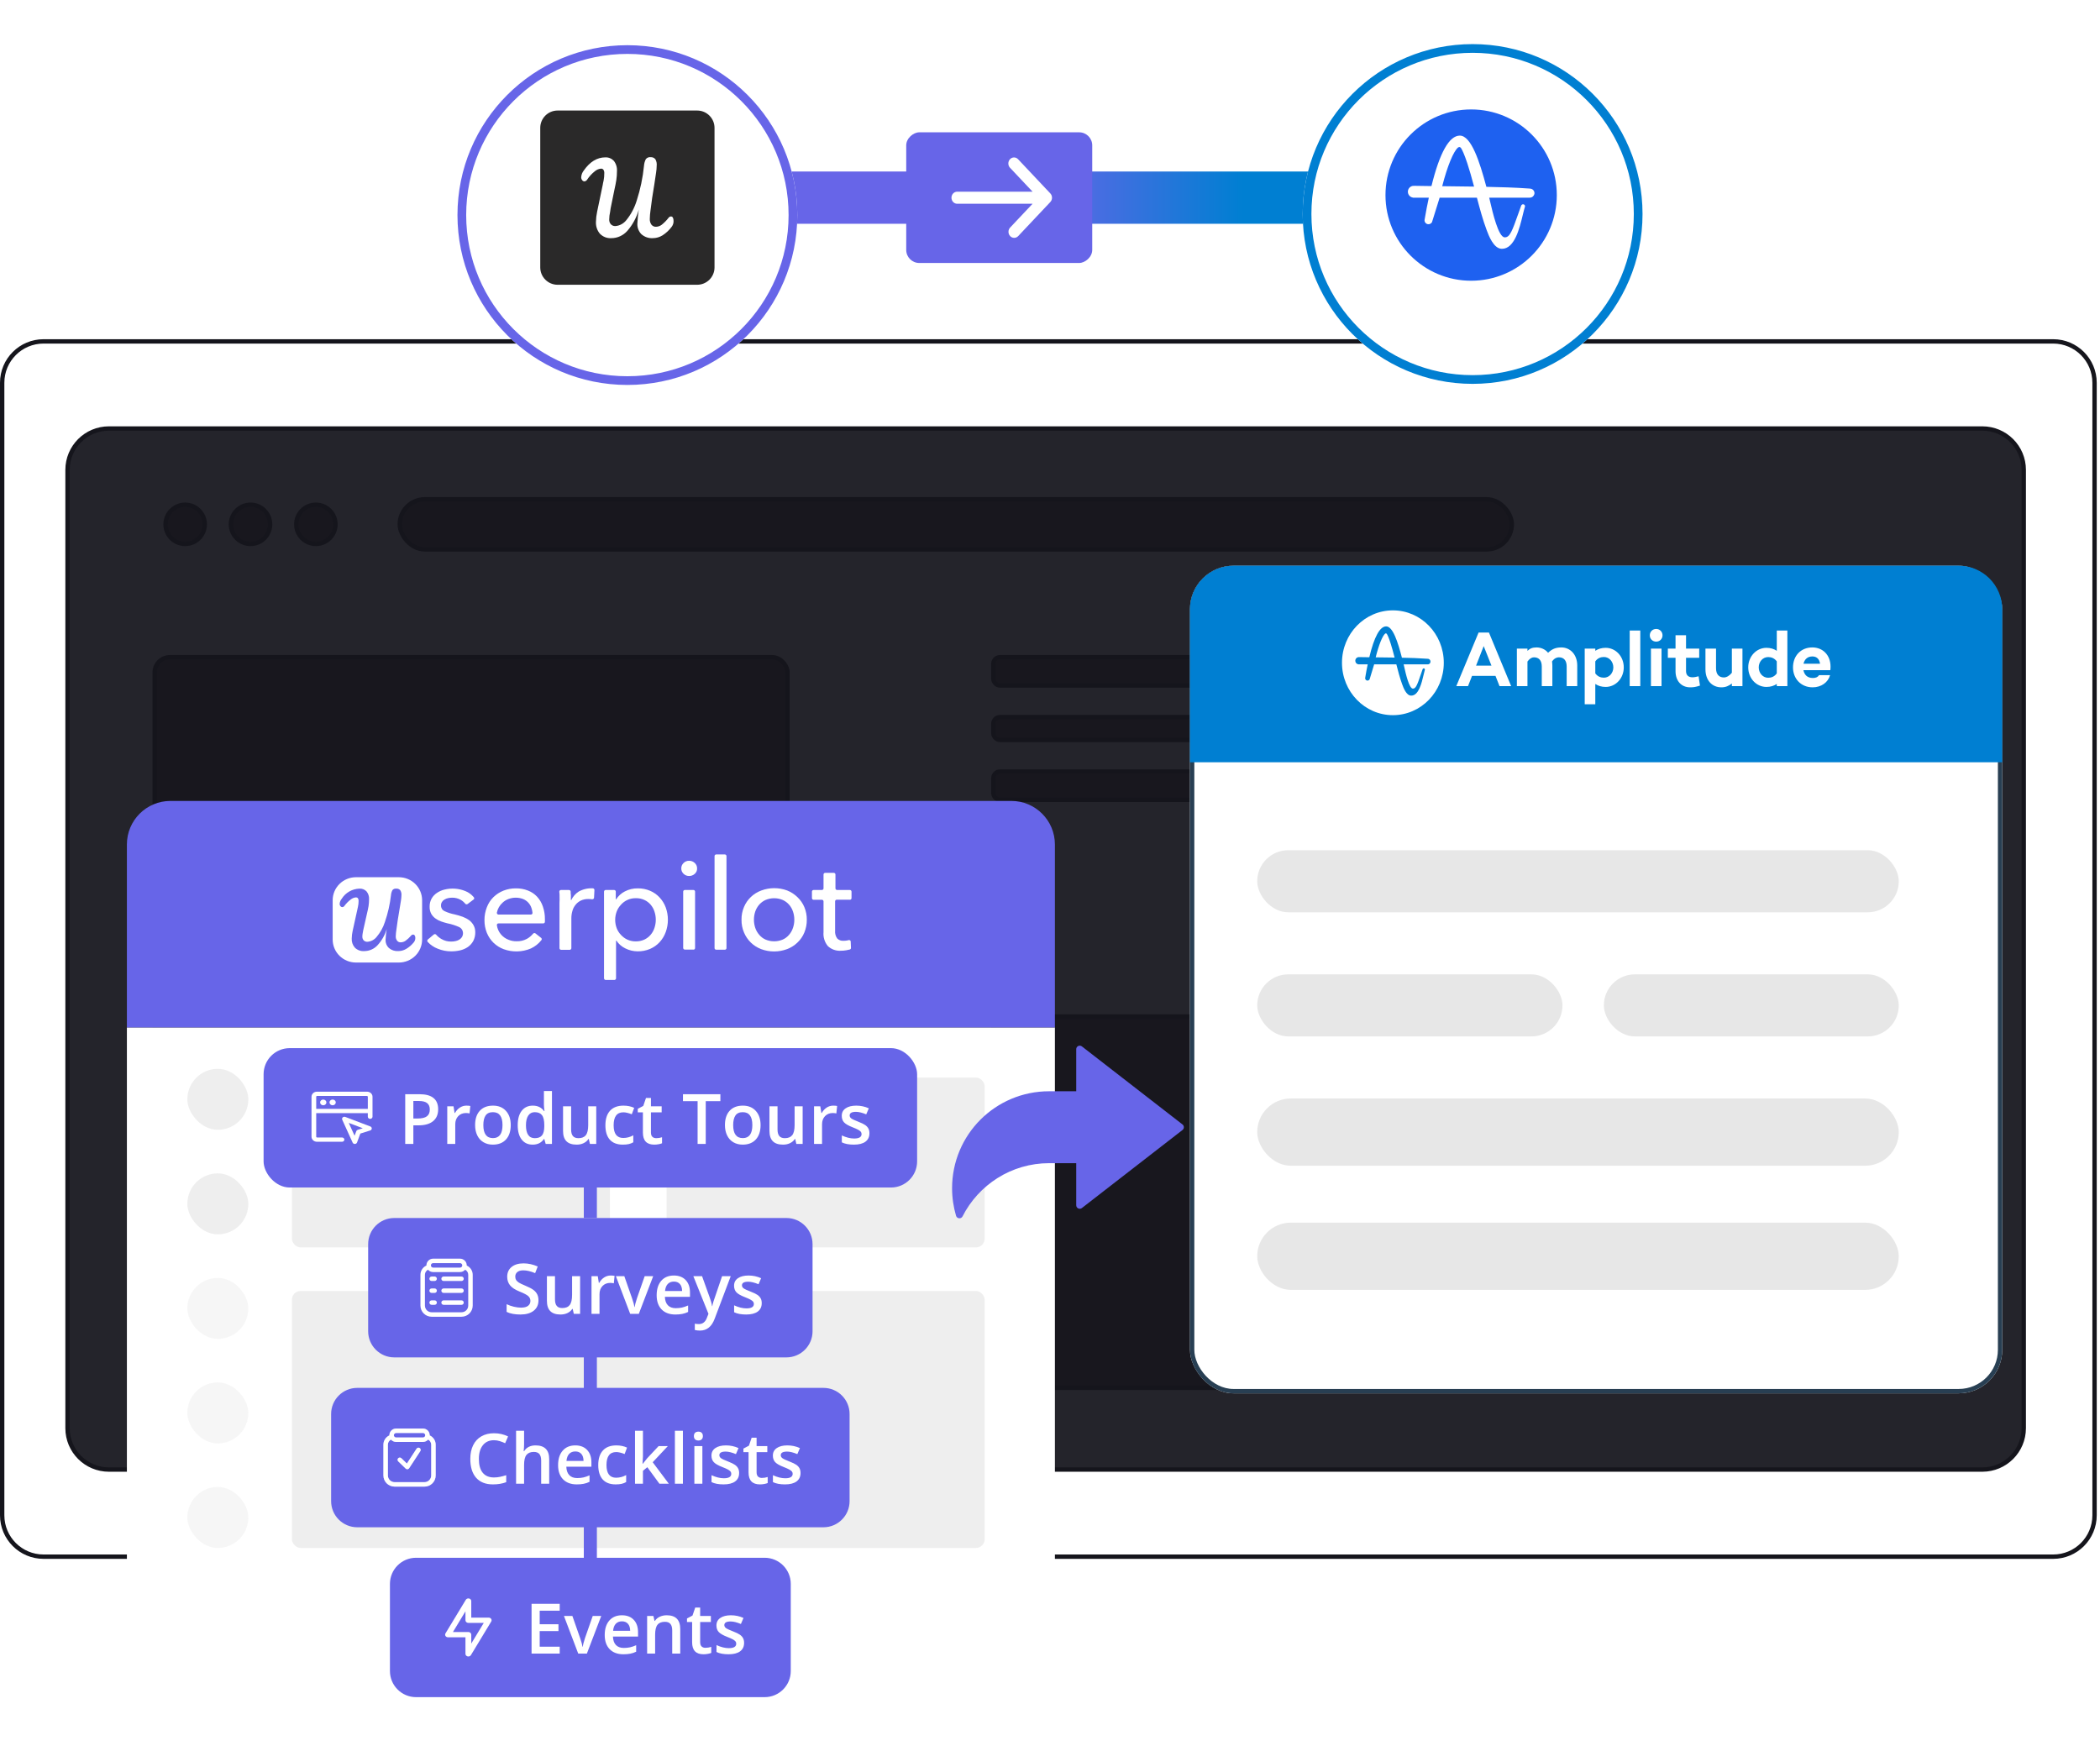 <?xml version="1.0" encoding="UTF-8"?> <svg xmlns="http://www.w3.org/2000/svg" width="482" height="402" viewBox="0 0 482 402" fill="none"><path d="M15.5 107.875C15.5 102.628 19.753 98.375 25 98.375H455C460.247 98.375 464.5 102.628 464.5 107.875V327.875C464.5 333.122 460.247 337.375 455 337.375H25C19.753 337.375 15.5 333.122 15.5 327.875V107.875Z" fill="#24242B" stroke="#15151C"></path><rect x="35.5" y="150.875" width="145.25" height="45.25" rx="3.5" fill="#18171E" stroke="#15151C"></rect><rect x="35.5" y="212.125" width="145.25" height="45.25" rx="3.5" fill="#18171E" stroke="#15151C"></rect><rect x="35.5" y="273.375" width="145.25" height="45.25" rx="3.5" fill="#18171E" stroke="#15151C"></rect><rect x="228" y="150.875" width="99" height="6.5" rx="1.5" fill="#18171E" stroke="#15151C"></rect><rect x="91.75" y="114.625" width="255.25" height="11.5" rx="5.75" fill="#18171E" stroke="#15151C"></rect><rect x="349.25" y="150.875" width="99" height="6.5" rx="1.5" fill="#18171E" stroke="#15151C"></rect><rect x="228" y="164.625" width="99" height="5.25" rx="1.5" fill="#18171E" stroke="#15151C"></rect><rect x="349.25" y="164.625" width="99" height="5.25" rx="1.5" fill="#18171E" stroke="#15151C"></rect><rect x="228" y="177.125" width="99" height="6.5" rx="1.5" fill="#18171E" stroke="#15151C"></rect><rect x="228" y="233.375" width="220.25" height="85.25" rx="1.5" fill="#18171E" stroke="#15151C"></rect><rect x="349.25" y="177.125" width="99" height="6.5" rx="1.5" fill="#18171E" stroke="#15151C"></rect><circle cx="42.5" cy="120.375" r="4.5" fill="#18171E" stroke="#15151C"></circle><circle cx="57.5" cy="120.375" r="4.5" fill="#18171E" stroke="#15151C"></circle><circle cx="72.5" cy="120.375" r="4.5" fill="#18171E" stroke="#15151C"></circle><path d="M0.5 87.875C0.5 82.628 4.753 78.375 10 78.375H471.25C476.497 78.375 480.75 82.628 480.75 87.875V347.875C480.75 353.122 476.497 357.375 471.25 357.375H10C4.753 357.375 0.5 353.122 0.5 347.875V87.875Z" stroke="#15151C"></path><g filter="url(#filter0_b_204_640)"><rect x="273.125" y="129.875" width="186.438" height="190" rx="10" fill="white"></rect><rect x="273.625" y="130.375" width="185.438" height="189" rx="9.5" stroke="#283F53"></rect></g><rect x="288.562" y="195.188" width="147.25" height="14.25" rx="7.125" fill="#E7E7E7"></rect><rect x="288.562" y="252.188" width="147.25" height="15.438" rx="7.719" fill="#E7E7E7"></rect><rect x="288.562" y="280.688" width="147.25" height="15.438" rx="7.719" fill="#E7E7E7"></rect><rect x="288.562" y="223.688" width="70.062" height="14.25" rx="7.125" fill="#E7E7E7"></rect><rect x="368.125" y="223.688" width="67.688" height="14.25" rx="7.125" fill="#E7E7E7"></rect><path d="M273.125 139.875C273.125 134.352 277.602 129.875 283.125 129.875H449.562C455.085 129.875 459.562 134.352 459.562 139.875V175H273.125V139.875Z" fill="#007FD2"></path><ellipse cx="319.503" cy="152.411" rx="9.287" ry="9.562" fill="#007FD2"></ellipse><path d="M318.315 145.541C318.25 145.453 318.177 145.407 318.095 145.407C318.027 145.407 317.965 145.438 317.926 145.464C317.304 145.967 316.452 148.099 315.754 150.908L316.372 150.915C317.592 150.929 318.852 150.944 320.097 150.964C319.768 149.677 319.458 148.574 319.174 147.684C318.758 146.383 318.478 145.801 318.315 145.541Z" fill="white"></path><path fill-rule="evenodd" clip-rule="evenodd" d="M331.384 152.156C331.384 158.8 326.153 164.186 319.7 164.186C313.248 164.186 308.017 158.8 308.017 152.156C308.017 145.511 313.248 140.125 319.7 140.125C326.153 140.125 331.384 145.511 331.384 152.156ZM328.33 151.88C328.33 151.571 328.119 151.314 327.834 151.255C327.832 151.255 327.831 151.254 327.829 151.254C327.825 151.254 327.822 151.252 327.819 151.252L327.807 151.251C327.777 151.246 327.746 151.242 327.715 151.242L327.633 151.234C325.676 151.09 323.663 151.033 321.774 150.994L321.77 150.98C320.851 147.43 319.703 143.8 318.155 143.8C316.712 143.807 315.412 146.191 314.289 150.89C313.495 150.879 312.772 150.868 312.09 150.856C312.051 150.855 312.016 150.855 311.985 150.855C311.84 150.855 311.769 150.861 311.734 150.866C311.35 150.936 311.071 151.281 311.071 151.687C311.071 152.1 311.371 152.455 311.761 152.513L311.769 152.521H313.921C313.721 153.461 313.546 154.391 313.4 155.286L313.336 155.681L313.335 155.7C313.336 156.004 313.578 156.251 313.873 156.251C314.06 156.251 314.23 156.151 314.327 155.994L314.342 156.007L315.4 152.521H320.494C320.883 154.036 321.287 155.599 321.821 157.066C322.106 157.851 322.774 159.689 323.89 159.698H323.903C325.631 159.698 326.304 156.824 326.75 154.922C326.846 154.513 326.928 154.159 327.007 153.9L327.038 153.792H327.038C327.045 153.767 327.049 153.741 327.049 153.713C327.049 153.561 326.929 153.437 326.781 153.437C326.667 153.437 326.569 153.512 326.531 153.616L326.53 153.616L326.493 153.722C326.346 154.14 326.211 154.536 326.09 154.886L326.081 154.912C325.334 157.093 324.992 158.088 324.323 158.088L324.307 158.088L324.298 158.09L324.281 158.089C323.425 158.089 322.619 154.507 322.316 153.158C322.263 152.925 322.215 152.71 322.171 152.521H327.705C327.809 152.521 327.907 152.494 327.993 152.448C327.994 152.448 327.994 152.448 327.995 152.447C328.003 152.443 328.011 152.437 328.02 152.432C328.029 152.427 328.038 152.421 328.047 152.415C328.052 152.412 328.056 152.409 328.06 152.406C328.074 152.397 328.086 152.387 328.099 152.376C328.1 152.375 328.101 152.375 328.102 152.374C328.241 152.256 328.33 152.078 328.33 151.88ZM337.868 155.166L336.942 157.523H334.251L339.371 145.216H341.747L346.849 157.523H344.176L343.25 155.166H337.868ZM340.541 148.328L338.794 152.809H342.324L340.541 148.328ZM362.016 152.791V157.523H359.588V153.007C359.588 151.639 358.941 150.902 357.805 150.902C357.299 150.902 356.74 151.135 356.233 151.855C356.268 152.161 356.303 152.467 356.303 152.791V157.523H353.874V153.007C353.874 151.639 353.227 150.902 352.074 150.902C351.602 150.902 351.078 151.189 350.589 151.873V157.523H348.16V148.904H350.589V149.426C351.113 148.922 351.672 148.635 352.651 148.635C353.716 148.635 354.66 149.066 355.324 149.858C356.215 149.012 357.054 148.635 358.364 148.635C360.409 148.635 362.016 150.272 362.016 152.791ZM372.693 153.222C372.693 155.723 370.841 157.702 368.534 157.702C367.591 157.702 366.804 157.451 366.158 157.019V161.679H363.729V148.904H366.158V149.408C366.804 148.976 367.591 148.724 368.534 148.724C370.841 148.724 372.693 150.686 372.693 153.222ZM370.299 153.222C370.299 151.945 369.39 150.83 368.132 150.83C367.416 150.83 366.699 151.081 366.158 151.837V154.59C366.699 155.327 367.416 155.579 368.132 155.579C369.39 155.579 370.299 154.482 370.299 153.222ZM376.485 157.523H374.056V144.748H376.485V157.523ZM381.36 157.523H378.931V148.904H381.36V157.523ZM378.669 145.864C378.669 145.018 379.315 144.388 380.136 144.388C380.94 144.388 381.587 145.018 381.587 145.864C381.587 146.691 380.94 147.303 380.136 147.303C379.315 147.303 378.669 146.691 378.669 145.864ZM390.184 157.397C389.17 157.721 388.716 157.793 387.93 157.793C385.903 157.793 384.575 156.317 384.575 154.086V151.01H382.81V148.904H384.575V145.828H386.986V148.904H390.009V151.01H386.986V154.068C386.986 155.04 387.563 155.49 388.454 155.49C388.908 155.49 389.397 155.382 389.869 155.256L390.184 157.397ZM399.934 157.523H397.505V156.911C396.824 157.469 396.055 157.793 395.111 157.793C392.909 157.793 391.442 156.155 391.442 153.654V148.904H393.871V153.42C393.871 154.788 394.535 155.526 395.67 155.526C396.282 155.526 396.946 155.148 397.505 154.446V148.904H399.934V157.523ZM410.243 157.523H407.815V157.019C407.168 157.451 406.382 157.702 405.438 157.702C403.132 157.702 401.262 155.741 401.262 153.204C401.262 150.703 403.132 148.724 405.438 148.724C406.382 148.724 407.168 148.976 407.815 149.408V144.748H410.243V157.523ZM407.815 154.59V151.837C407.273 151.099 406.556 150.847 405.84 150.847C404.565 150.847 403.673 151.945 403.673 153.204C403.673 154.482 404.565 155.598 405.84 155.598C406.556 155.598 407.273 155.346 407.815 154.59ZM420.099 153.852H413.93C414.122 154.86 414.769 155.651 416.097 155.651C416.779 155.651 417.25 155.435 417.512 155.004H420.046C419.592 156.659 418.019 157.793 416.045 157.793C413.354 157.793 411.536 155.795 411.536 153.222C411.536 150.56 413.336 148.634 415.975 148.634C418.369 148.634 420.151 150.38 420.151 153.042C420.151 153.402 420.134 153.6 420.099 153.852ZM413.948 152.377H417.74C417.6 151.297 416.971 150.703 415.992 150.703C414.821 150.703 414.175 151.405 413.948 152.377Z" fill="white"></path><g filter="url(#filter1_b_204_640)"><path d="M29.125 235.875H242.125V391.875C242.125 397.398 237.648 401.875 232.125 401.875H39.125C33.602 401.875 29.125 397.398 29.125 391.875V235.875Z" fill="white"></path></g><g opacity="0.7"><rect x="43" y="269.375" width="14" height="14" rx="7" fill="#E7E7E7"></rect><rect x="43" y="293.375" width="14" height="14" rx="7" fill="#E7E7E7" fill-opacity="0.5"></rect><rect x="43" y="317.375" width="14" height="14" rx="7" fill="#E7E7E7" fill-opacity="0.5"></rect><rect x="43" y="341.375" width="14" height="14" rx="7" fill="#E7E7E7" fill-opacity="0.5"></rect><rect x="43" y="245.375" width="14" height="14" rx="7" fill="#E7E7E7"></rect><rect x="67" y="247.375" width="73" height="39" rx="2" fill="#E7E7E7"></rect><rect x="153" y="247.375" width="73" height="39" rx="2" fill="#E7E7E7"></rect><rect x="67" y="296.375" width="159" height="59" rx="2" fill="#E7E7E7"></rect></g><path d="M29.125 193.875C29.125 188.352 33.602 183.875 39.125 183.875H232.125C237.648 183.875 242.125 188.352 242.125 193.875V235.875H29.125V193.875Z" fill="#6765E8"></path><path d="M91.54 201.388H81.702C80.284 201.388 78.924 201.945 77.922 202.937C76.919 203.928 76.356 205.273 76.356 206.675V215.689C76.356 217.091 76.919 218.436 77.922 219.427C78.924 220.418 80.284 220.975 81.702 220.975H91.54C92.958 220.975 94.317 220.418 95.32 219.427C96.322 218.436 96.885 217.091 96.885 215.689V206.675C96.885 205.273 96.322 203.928 95.32 202.937C94.317 201.945 92.958 201.388 91.54 201.388ZM94.962 216.356C94.474 216.954 93.883 217.462 93.216 217.856C92.667 218.179 92.04 218.348 91.401 218.347C90.616 218.399 89.843 218.141 89.249 217.631C88.998 217.392 88.801 217.104 88.671 216.784C88.541 216.464 88.481 216.121 88.495 215.777C88.535 214.942 88.624 214.11 88.763 213.286C88.347 214.688 87.611 215.976 86.611 217.052C86.229 217.455 85.769 217.778 85.257 218.001C84.746 218.223 84.194 218.341 83.636 218.347C83.236 218.381 82.834 218.328 82.457 218.193C82.08 218.057 81.738 217.842 81.454 217.562C80.947 216.985 80.688 216.236 80.73 215.473C80.743 214.869 80.816 214.268 80.948 213.678L81.999 208.911C81.999 208.823 82.079 208.578 82.158 208.176C82.257 207.731 82.307 207.277 82.307 206.822C82.323 206.608 82.267 206.394 82.148 206.214C82.096 206.15 82.029 206.099 81.953 206.065C81.877 206.031 81.795 206.015 81.712 206.018C81.276 206.053 80.861 206.217 80.522 206.489C79.975 206.898 79.49 207.384 79.084 207.93C79.028 208.024 78.95 208.102 78.857 208.159C78.763 208.215 78.657 208.248 78.548 208.254C78.466 208.25 78.386 208.227 78.314 208.188C78.241 208.149 78.179 208.095 78.131 208.028C78.014 207.884 77.951 207.704 77.953 207.518C77.984 207.087 78.15 206.675 78.429 206.341C78.859 205.65 79.455 205.075 80.165 204.667C80.874 204.26 81.675 204.033 82.495 204.007C82.794 203.988 83.093 204.033 83.372 204.14C83.651 204.247 83.904 204.412 84.112 204.625C84.541 205.138 84.754 205.795 84.707 206.459C84.707 206.988 84.667 207.516 84.588 208.038C84.508 208.519 84.37 209.176 84.171 210L83.477 213.08L83.358 213.619C83.332 213.864 83.289 214.106 83.229 214.345C83.19 214.572 83.17 214.801 83.169 215.032C83.159 215.344 83.269 215.649 83.477 215.885C83.591 215.997 83.728 216.084 83.878 216.14C84.029 216.196 84.189 216.219 84.35 216.209C84.749 216.175 85.138 216.063 85.493 215.877C85.847 215.692 86.16 215.438 86.413 215.13C87.284 214.111 87.942 212.93 88.347 211.657C89.031 209.673 89.496 207.621 89.735 205.537C89.765 205.119 89.883 204.711 90.082 204.34C90.191 204.215 90.329 204.119 90.485 204.061C90.641 204.002 90.809 203.984 90.975 204.007C91.139 203.994 91.305 204.019 91.458 204.08C91.612 204.141 91.748 204.237 91.857 204.36C92.075 204.699 92.176 205.098 92.145 205.498C92.134 205.899 92.097 206.298 92.036 206.694C91.957 207.185 91.847 207.871 91.699 208.764C91.401 210.471 91.153 212.05 90.975 213.482C90.899 213.959 90.853 214.441 90.836 214.924C90.811 215.3 90.923 215.672 91.153 215.973C91.254 216.096 91.383 216.194 91.53 216.257C91.676 216.32 91.837 216.347 91.996 216.336C92.388 216.324 92.768 216.198 93.087 215.973C93.555 215.63 93.98 215.235 94.356 214.796C94.408 214.724 94.477 214.665 94.556 214.624C94.635 214.583 94.723 214.561 94.813 214.561C94.894 214.555 94.975 214.574 95.045 214.616C95.114 214.659 95.168 214.722 95.2 214.796C95.298 214.966 95.343 215.16 95.328 215.355C95.327 215.721 95.197 216.074 94.962 216.356Z" fill="white"></path><path d="M107.339 207.529C107.257 207.593 107.153 207.623 107.049 207.612C106.945 207.601 106.849 207.55 106.783 207.47C106.486 207.1 106.119 206.79 105.702 206.558C105.119 206.242 104.463 206.08 103.798 206.087C103.485 206.085 103.172 206.118 102.866 206.185C102.571 206.243 102.289 206.352 102.033 206.509C101.793 206.639 101.591 206.828 101.448 207.058C101.289 207.303 101.209 207.591 101.22 207.882C101.211 208.149 101.282 208.413 101.422 208.641C101.563 208.87 101.769 209.052 102.013 209.167C102.768 209.519 103.564 209.776 104.383 209.932C105.008 210.081 105.624 210.264 106.228 210.481C106.755 210.677 107.253 210.945 107.706 211.276C108.113 211.586 108.451 211.977 108.698 212.423C108.953 212.904 109.086 213.439 109.084 213.983C109.105 214.697 108.945 215.405 108.618 216.042C108.312 216.585 107.889 217.054 107.378 217.416C106.84 217.777 106.238 218.037 105.603 218.181C104.933 218.333 104.248 218.409 103.56 218.406C102.498 218.406 101.447 218.2 100.466 217.798C99.591 217.463 98.807 216.933 98.175 216.248C98.103 216.177 98.062 216.08 98.062 215.979C98.062 215.878 98.103 215.781 98.175 215.709L99.544 214.561C99.616 214.49 99.714 214.45 99.816 214.45C99.919 214.45 100.017 214.49 100.089 214.561C100.451 214.989 100.892 215.345 101.388 215.611C102.039 215.982 102.779 216.171 103.53 216.16C103.864 216.162 104.196 216.129 104.522 216.062C104.833 215.999 105.131 215.887 105.405 215.729C105.659 215.578 105.874 215.37 106.03 215.12C106.207 214.824 106.29 214.483 106.268 214.14C106.257 213.864 106.169 213.597 106.015 213.367C105.862 213.137 105.647 212.953 105.395 212.835C104.529 212.445 103.621 212.155 102.688 211.972C102.221 211.854 101.745 211.717 101.269 211.55C100.805 211.39 100.367 211.162 99.97 210.873C99.563 210.587 99.224 210.215 98.978 209.785C98.719 209.288 98.593 208.734 98.611 208.176C98.592 207.516 98.75 206.863 99.068 206.283C99.366 205.763 99.784 205.319 100.287 204.988C100.794 204.644 101.358 204.392 101.954 204.243C103.57 203.826 105.28 203.943 106.823 204.576C107.568 204.876 108.226 205.355 108.737 205.969C108.805 206.037 108.843 206.129 108.843 206.224C108.843 206.32 108.805 206.411 108.737 206.479L107.339 207.529Z" fill="white"></path><path d="M125.071 211.059V211.618C125.071 211.717 125.032 211.811 124.961 211.881C124.89 211.951 124.794 211.991 124.694 211.991H114.43C114.38 211.988 114.33 211.995 114.283 212.012C114.236 212.029 114.194 212.056 114.157 212.09C114.121 212.124 114.092 212.165 114.073 212.21C114.053 212.255 114.043 212.304 114.043 212.353V212.412C114.149 213.168 114.462 213.881 114.948 214.474C115.434 215.067 116.074 215.517 116.8 215.777C117.345 215.993 117.929 216.1 118.516 216.09C119.378 216.132 120.234 215.931 120.985 215.512C121.512 215.208 121.979 214.812 122.364 214.345C122.428 214.268 122.52 214.219 122.62 214.208C122.72 214.197 122.82 214.225 122.899 214.286L124.228 215.335C124.265 215.37 124.295 215.412 124.315 215.458C124.335 215.505 124.345 215.554 124.345 215.605C124.345 215.655 124.335 215.705 124.315 215.752C124.295 215.798 124.265 215.84 124.228 215.875C123.595 216.666 122.788 217.303 121.868 217.738C119.875 218.591 117.626 218.651 115.59 217.905C114.726 217.581 113.939 217.084 113.279 216.444C112.621 215.798 112.101 215.027 111.752 214.178C111.375 213.242 111.186 212.243 111.197 211.235C111.189 210.229 111.374 209.231 111.742 208.293C112.07 207.42 112.584 206.627 113.25 205.968C113.905 205.326 114.684 204.819 115.541 204.477C116.446 204.121 117.413 203.941 118.387 203.948C119.333 203.929 120.273 204.095 121.154 204.438C121.959 204.742 122.682 205.225 123.266 205.851C123.864 206.499 124.316 207.264 124.595 208.097C124.927 209.049 125.088 210.052 125.071 211.059ZM121.848 209.96C121.948 209.96 122.044 209.921 122.115 209.851C122.185 209.781 122.225 209.686 122.225 209.588C122.191 209.196 122.108 208.811 121.977 208.44C121.827 207.985 121.58 207.567 121.253 207.214C120.919 206.855 120.509 206.574 120.053 206.39C118.977 205.984 117.787 205.984 116.711 206.39C116.213 206.573 115.758 206.853 115.372 207.214C114.688 207.819 114.222 208.628 114.043 209.519C114.029 209.62 114.055 209.723 114.116 209.805C114.177 209.888 114.268 209.943 114.37 209.96H121.848Z" fill="white"></path><path d="M128.433 205.851C128.445 205.474 128.425 205.097 128.373 204.723C128.369 204.673 128.376 204.622 128.392 204.574C128.409 204.526 128.435 204.482 128.469 204.444C128.504 204.406 128.546 204.376 128.592 204.355C128.639 204.334 128.689 204.322 128.74 204.321H130.595C130.691 204.321 130.784 204.356 130.855 204.419C130.927 204.482 130.972 204.57 130.982 204.664C130.975 204.95 130.991 205.235 131.031 205.518V206.636H131.121C131.496 205.836 132.09 205.156 132.836 204.674C133.83 204.125 134.963 203.87 136.099 203.939C136.194 203.953 136.28 204 136.342 204.072C136.404 204.145 136.438 204.236 136.436 204.331L136.347 206.087C136.342 206.185 136.299 206.277 136.227 206.345C136.155 206.412 136.06 206.45 135.96 206.45H135.861C135.585 206.41 135.307 206.391 135.028 206.391C134.433 206.382 133.843 206.506 133.303 206.754C132.83 206.988 132.417 207.323 132.093 207.734C131.758 208.148 131.515 208.625 131.379 209.137C131.22 209.679 131.14 210.24 131.14 210.804V217.67C131.142 217.719 131.133 217.768 131.116 217.814C131.098 217.859 131.071 217.901 131.037 217.937C131.003 217.972 130.962 218.001 130.917 218.021C130.872 218.041 130.823 218.052 130.774 218.053H128.79C128.69 218.053 128.594 218.014 128.524 217.944C128.453 217.874 128.413 217.779 128.413 217.68V207.273C128.445 206.8 128.452 206.325 128.433 205.851Z" fill="white"></path><path d="M141.009 224.976H139.025C138.925 224.974 138.83 224.934 138.758 224.865C138.686 224.796 138.643 224.703 138.638 224.604V204.703C138.637 204.652 138.646 204.602 138.665 204.555C138.684 204.508 138.712 204.465 138.749 204.429C138.785 204.393 138.828 204.365 138.876 204.346C138.923 204.328 138.974 204.319 139.025 204.32H140.949C141 204.319 141.051 204.328 141.099 204.346C141.146 204.365 141.19 204.393 141.226 204.429C141.262 204.465 141.29 204.508 141.309 204.555C141.328 204.602 141.337 204.652 141.336 204.703V206.458H141.425C141.91 205.691 142.596 205.068 143.409 204.653C144.324 204.172 145.348 203.929 146.384 203.947C147.352 203.932 148.311 204.119 149.201 204.497C150.03 204.846 150.774 205.368 151.382 206.027C152.004 206.692 152.486 207.472 152.801 208.322C153.465 210.151 153.465 212.152 152.801 213.981C152.491 214.835 152.016 215.622 151.402 216.296C150.789 216.959 150.043 217.486 149.211 217.846C148.299 218.231 147.316 218.422 146.325 218.405C145.359 218.396 144.409 218.168 143.548 217.738C142.705 217.336 141.989 216.716 141.475 215.943H141.396V224.604C141.391 224.703 141.348 224.796 141.276 224.865C141.204 224.934 141.109 224.974 141.009 224.976ZM150.52 211.147C150.52 210.517 150.42 209.891 150.222 209.293C150.041 208.711 149.745 208.171 149.349 207.704C148.955 207.236 148.46 206.861 147.901 206.605C147.281 206.321 146.602 206.184 145.918 206.203C145.276 206.194 144.64 206.323 144.054 206.582C143.468 206.842 142.947 207.224 142.526 207.704C142.091 208.162 141.754 208.703 141.534 209.293C141.088 210.509 141.088 211.843 141.534 213.059C141.752 213.644 142.089 214.179 142.526 214.629C142.949 215.104 143.472 215.484 144.057 215.741C144.643 215.998 145.277 216.127 145.918 216.119C146.602 216.131 147.28 215.99 147.901 215.707C148.459 215.441 148.953 215.06 149.349 214.589C149.745 214.123 150.041 213.582 150.222 213C150.42 212.402 150.52 211.776 150.52 211.147Z" fill="white"></path><path d="M160.001 199.366C160.01 199.6 159.966 199.833 159.874 200.048C159.781 200.263 159.642 200.456 159.465 200.611C159.114 200.937 158.647 201.113 158.166 201.102C157.931 201.108 157.698 201.067 157.479 200.981C157.261 200.895 157.063 200.766 156.897 200.602C156.726 200.444 156.591 200.252 156.5 200.039C156.409 199.826 156.365 199.597 156.371 199.366C156.365 199.133 156.409 198.902 156.5 198.688C156.59 198.473 156.726 198.28 156.897 198.12C157.062 197.955 157.26 197.824 157.479 197.737C157.697 197.649 157.931 197.606 158.166 197.61C158.65 197.606 159.116 197.789 159.465 198.12C159.638 198.279 159.774 198.472 159.867 198.687C159.959 198.901 160.005 199.133 160.001 199.366ZM159.178 218.002H157.194C157.145 218.003 157.095 217.995 157.049 217.977C157.003 217.959 156.961 217.933 156.925 217.899C156.889 217.866 156.86 217.825 156.84 217.781C156.82 217.736 156.809 217.688 156.807 217.639V204.702C156.806 204.653 156.814 204.604 156.832 204.558C156.85 204.512 156.877 204.471 156.911 204.435C156.945 204.4 156.986 204.371 157.031 204.351C157.076 204.331 157.125 204.32 157.174 204.319H159.158C159.258 204.319 159.354 204.358 159.424 204.428C159.495 204.498 159.535 204.593 159.535 204.692V217.639C159.536 217.688 159.528 217.736 159.51 217.782C159.492 217.828 159.465 217.87 159.431 217.905C159.397 217.941 159.356 217.969 159.311 217.989C159.266 218.009 159.217 218.02 159.168 218.021L159.178 218.002Z" fill="white"></path><path d="M166.367 218.032H164.384C164.284 218.032 164.188 217.993 164.117 217.923C164.047 217.853 164.007 217.758 164.007 217.66V196.542C164.006 196.493 164.014 196.445 164.032 196.399C164.049 196.353 164.076 196.311 164.11 196.276C164.144 196.24 164.185 196.212 164.23 196.192C164.276 196.172 164.324 196.161 164.374 196.16H166.357C166.407 196.158 166.456 196.167 166.502 196.184C166.549 196.202 166.591 196.228 166.627 196.262C166.663 196.296 166.692 196.336 166.712 196.381C166.732 196.426 166.743 196.474 166.744 196.523V217.65C166.745 217.699 166.737 217.747 166.719 217.793C166.702 217.839 166.675 217.881 166.641 217.916C166.607 217.952 166.566 217.98 166.521 218C166.475 218.02 166.427 218.031 166.377 218.032H166.367Z" fill="white"></path><path d="M185.181 211.147C185.193 212.155 185.001 213.156 184.616 214.089C184.259 214.955 183.721 215.737 183.039 216.385C182.356 217.045 181.542 217.56 180.649 217.895C178.731 218.611 176.615 218.611 174.698 217.895C173.812 217.557 173.005 217.043 172.328 216.385C171.66 215.729 171.13 214.949 170.771 214.089C170.373 213.159 170.177 212.157 170.196 211.147C170.177 210.137 170.373 209.135 170.771 208.204C171.135 207.341 171.675 206.56 172.357 205.912C173.04 205.264 173.85 204.762 174.738 204.438C176.655 203.722 178.771 203.722 180.688 204.438C181.566 204.79 182.365 205.31 183.039 205.968C183.715 206.613 184.251 207.388 184.616 208.244C185.001 209.164 185.193 210.151 185.181 211.147ZM182.315 211.147C182.317 210.507 182.213 209.871 182.007 209.264C181.817 208.688 181.514 208.154 181.115 207.694C180.716 207.236 180.223 206.868 179.667 206.616C179.04 206.348 178.365 206.211 177.683 206.211C177.001 206.211 176.326 206.348 175.7 206.616C175.144 206.868 174.65 207.236 174.252 207.694C173.853 208.156 173.547 208.689 173.349 209.264C172.943 210.484 172.943 211.8 173.349 213.02C173.548 213.598 173.854 214.133 174.252 214.599C174.642 215.072 175.137 215.448 175.7 215.698C176.326 215.965 177.001 216.103 177.683 216.103C178.365 216.103 179.04 215.965 179.667 215.698C180.229 215.448 180.725 215.072 181.115 214.599C181.514 214.136 181.817 213.6 182.007 213.02C182.213 212.424 182.317 211.797 182.315 211.167V211.147Z" fill="white"></path><path d="M194.98 206.547H192.064C192.013 206.546 191.962 206.555 191.914 206.574C191.867 206.592 191.823 206.621 191.787 206.656C191.751 206.692 191.723 206.735 191.704 206.782C191.685 206.829 191.676 206.879 191.677 206.93V213.668C191.618 214.297 191.787 214.926 192.153 215.443C192.345 215.637 192.578 215.786 192.835 215.879C193.093 215.973 193.368 216.008 193.641 215.983C193.917 215.982 194.192 215.955 194.464 215.904L194.781 215.826C194.831 215.813 194.882 215.809 194.933 215.816C194.984 215.823 195.033 215.839 195.077 215.865C195.122 215.89 195.16 215.924 195.191 215.965C195.222 216.005 195.245 216.051 195.257 216.101C195.257 216.101 195.257 216.15 195.257 216.179L195.317 217.601C195.323 217.686 195.299 217.769 195.251 217.839C195.202 217.908 195.131 217.96 195.049 217.984C194.791 218.052 194.523 218.111 194.226 218.16C193.816 218.231 193.402 218.267 192.986 218.268C192.443 218.302 191.898 218.224 191.386 218.04C190.874 217.856 190.406 217.57 190.011 217.199C189.267 216.297 188.911 215.141 189.019 213.982V206.949C189.02 206.901 189.012 206.852 188.994 206.806C188.977 206.76 188.95 206.719 188.916 206.683C188.882 206.647 188.841 206.619 188.796 206.599C188.75 206.579 188.702 206.568 188.652 206.567H186.738C186.638 206.567 186.542 206.528 186.472 206.458C186.401 206.388 186.361 206.293 186.361 206.194V204.703C186.36 204.654 186.368 204.606 186.386 204.56C186.404 204.514 186.43 204.472 186.465 204.437C186.499 204.401 186.539 204.373 186.585 204.353C186.63 204.333 186.679 204.322 186.728 204.321H188.632C188.682 204.322 188.731 204.314 188.777 204.296C188.824 204.279 188.866 204.252 188.902 204.219C188.938 204.185 188.967 204.145 188.987 204.1C189.007 204.055 189.018 204.007 189.019 203.958V200.76C189.019 200.662 189.059 200.567 189.129 200.497C189.2 200.427 189.296 200.388 189.396 200.388H191.379C191.479 200.388 191.575 200.427 191.646 200.497C191.717 200.567 191.756 200.662 191.756 200.76V203.938C191.755 203.989 191.764 204.039 191.783 204.086C191.802 204.133 191.83 204.176 191.867 204.212C191.903 204.248 191.946 204.276 191.994 204.294C192.041 204.313 192.092 204.322 192.143 204.321H195.059C195.108 204.32 195.158 204.328 195.204 204.345C195.25 204.363 195.292 204.389 195.328 204.423C195.364 204.457 195.393 204.497 195.413 204.542C195.433 204.587 195.444 204.635 195.446 204.684V206.165C195.451 206.263 195.418 206.36 195.354 206.435C195.289 206.51 195.198 206.557 195.099 206.567L194.98 206.547Z" fill="white"></path><rect x="60.5" y="240.625" width="150" height="32" rx="6" fill="#6765E8"></rect><path fill-rule="evenodd" clip-rule="evenodd" d="M84.244 251.61L72.756 251.61C72.657 251.61 72.577 251.684 72.577 251.775V254.57L72.577 255.55L72.577 260.973C72.577 261.063 72.657 261.137 72.756 261.137H78.5C78.797 261.137 79.038 261.357 79.038 261.63C79.038 261.902 78.797 262.122 78.5 262.122H72.756C72.063 262.122 71.5 261.608 71.5 260.973L71.5 251.775C71.5 251.14 72.062 250.625 72.756 250.625L84.244 250.625C84.938 250.625 85.5 251.14 85.5 251.775L85.5 256.374C85.5 256.646 85.259 256.866 84.962 256.866C84.664 256.866 84.423 256.646 84.423 256.374V255.55H72.577L72.577 254.57H84.423L84.423 251.775C84.423 251.684 84.343 251.61 84.244 251.61Z" fill="white"></path><path fill-rule="evenodd" clip-rule="evenodd" d="M78.67 256.527C78.824 256.386 79.056 256.344 79.258 256.421L85 258.608C85.207 258.687 85.339 258.875 85.332 259.079C85.324 259.284 85.18 259.463 84.968 259.529L82.711 260.236L81.947 262.291C81.875 262.485 81.679 262.618 81.455 262.625C81.231 262.631 81.026 262.511 80.94 262.321L78.553 257.065C78.47 256.88 78.516 256.668 78.67 256.527ZM80.049 257.79L81.387 260.737L81.776 259.689C81.83 259.545 81.954 259.431 82.112 259.381L83.274 259.018L80.049 257.79Z" fill="white"></path><path d="M77.064 253.089C77.064 253.452 76.743 253.746 76.346 253.746C75.95 253.746 75.628 253.452 75.628 253.089C75.628 252.726 75.95 252.432 76.346 252.432C76.743 252.432 77.064 252.726 77.064 253.089Z" fill="white"></path><path d="M74.91 253.089C74.91 253.452 74.589 253.746 74.192 253.746C73.796 253.746 73.474 253.452 73.474 253.089C73.474 252.726 73.796 252.432 74.192 252.432C74.589 252.432 74.91 252.726 74.91 253.089Z" fill="white"></path><path d="M100.57 254.656C100.57 255.849 100.18 256.763 99.398 257.398C98.617 258.034 97.505 258.352 96.062 258.352H94.875V262.625H93.008V251.203H96.297C97.724 251.203 98.792 251.495 99.5 252.078C100.214 252.661 100.57 253.521 100.57 254.656ZM94.875 256.781H95.867C96.826 256.781 97.529 256.615 97.977 256.281C98.424 255.948 98.648 255.427 98.648 254.719C98.648 254.062 98.448 253.573 98.047 253.25C97.646 252.927 97.021 252.766 96.172 252.766H94.875V256.781ZM107.039 253.828C107.409 253.828 107.714 253.854 107.953 253.906L107.773 255.617C107.513 255.555 107.242 255.523 106.961 255.523C106.227 255.523 105.63 255.763 105.172 256.242C104.719 256.721 104.492 257.344 104.492 258.109V262.625H102.656V253.984H104.094L104.336 255.508H104.43C104.716 254.992 105.089 254.583 105.547 254.281C106.01 253.979 106.508 253.828 107.039 253.828ZM117.227 258.289C117.227 259.701 116.865 260.802 116.141 261.594C115.417 262.385 114.409 262.781 113.117 262.781C112.31 262.781 111.596 262.599 110.977 262.234C110.357 261.87 109.88 261.346 109.547 260.664C109.214 259.982 109.047 259.19 109.047 258.289C109.047 256.888 109.406 255.794 110.125 255.008C110.844 254.221 111.857 253.828 113.164 253.828C114.414 253.828 115.404 254.232 116.133 255.039C116.862 255.841 117.227 256.924 117.227 258.289ZM110.938 258.289C110.938 260.284 111.674 261.281 113.148 261.281C114.607 261.281 115.336 260.284 115.336 258.289C115.336 256.315 114.602 255.328 113.133 255.328C112.362 255.328 111.802 255.583 111.453 256.094C111.109 256.604 110.938 257.336 110.938 258.289ZM122.258 262.781C121.18 262.781 120.339 262.391 119.734 261.609C119.13 260.828 118.828 259.732 118.828 258.32C118.828 256.904 119.133 255.802 119.742 255.016C120.357 254.224 121.206 253.828 122.289 253.828C123.424 253.828 124.289 254.247 124.883 255.086H124.977C124.888 254.466 124.844 253.977 124.844 253.617V250.469H126.688V262.625H125.25L124.93 261.492H124.844C124.255 262.352 123.393 262.781 122.258 262.781ZM122.75 261.297C123.505 261.297 124.055 261.086 124.398 260.664C124.742 260.237 124.919 259.547 124.93 258.594V258.336C124.93 257.247 124.753 256.474 124.398 256.016C124.044 255.557 123.49 255.328 122.734 255.328C122.089 255.328 121.591 255.591 121.242 256.117C120.893 256.638 120.719 257.383 120.719 258.352C120.719 259.31 120.888 260.042 121.227 260.547C121.565 261.047 122.073 261.297 122.75 261.297ZM135.406 262.625L135.148 261.492H135.055C134.799 261.893 134.435 262.208 133.961 262.438C133.492 262.667 132.956 262.781 132.352 262.781C131.305 262.781 130.523 262.521 130.008 262C129.492 261.479 129.234 260.69 129.234 259.633V253.984H131.086V259.312C131.086 259.974 131.221 260.471 131.492 260.805C131.763 261.133 132.188 261.297 132.766 261.297C133.536 261.297 134.102 261.068 134.461 260.609C134.826 260.146 135.008 259.372 135.008 258.289V253.984H136.852V262.625H135.406ZM142.953 262.781C141.646 262.781 140.651 262.401 139.969 261.641C139.292 260.875 138.953 259.779 138.953 258.352C138.953 256.898 139.307 255.781 140.016 255C140.729 254.219 141.758 253.828 143.102 253.828C144.013 253.828 144.833 253.997 145.562 254.336L145.008 255.812C144.232 255.51 143.591 255.359 143.086 255.359C141.591 255.359 140.844 256.352 140.844 258.336C140.844 259.305 141.029 260.034 141.398 260.523C141.773 261.008 142.32 261.25 143.039 261.25C143.857 261.25 144.63 261.047 145.359 260.641V262.242C145.031 262.435 144.68 262.573 144.305 262.656C143.935 262.74 143.484 262.781 142.953 262.781ZM150.609 261.297C151.057 261.297 151.505 261.227 151.953 261.086V262.469C151.75 262.557 151.487 262.63 151.164 262.688C150.846 262.75 150.516 262.781 150.172 262.781C148.432 262.781 147.562 261.865 147.562 260.031V255.375H146.383V254.562L147.648 253.891L148.273 252.062H149.406V253.984H151.867V255.375H149.406V260C149.406 260.443 149.516 260.771 149.734 260.984C149.958 261.193 150.25 261.297 150.609 261.297ZM161.984 262.625H160.117V252.805H156.758V251.203H165.344V252.805H161.984V262.625ZM174.57 258.289C174.57 259.701 174.208 260.802 173.484 261.594C172.76 262.385 171.753 262.781 170.461 262.781C169.654 262.781 168.94 262.599 168.32 262.234C167.701 261.87 167.224 261.346 166.891 260.664C166.557 259.982 166.391 259.19 166.391 258.289C166.391 256.888 166.75 255.794 167.469 255.008C168.188 254.221 169.201 253.828 170.508 253.828C171.758 253.828 172.747 254.232 173.477 255.039C174.206 255.841 174.57 256.924 174.57 258.289ZM168.281 258.289C168.281 260.284 169.018 261.281 170.492 261.281C171.951 261.281 172.68 260.284 172.68 258.289C172.68 256.315 171.945 255.328 170.477 255.328C169.706 255.328 169.146 255.583 168.797 256.094C168.453 256.604 168.281 257.336 168.281 258.289ZM182.781 262.625L182.523 261.492H182.43C182.174 261.893 181.81 262.208 181.336 262.438C180.867 262.667 180.331 262.781 179.727 262.781C178.68 262.781 177.898 262.521 177.383 262C176.867 261.479 176.609 260.69 176.609 259.633V253.984H178.461V259.312C178.461 259.974 178.596 260.471 178.867 260.805C179.138 261.133 179.562 261.297 180.141 261.297C180.911 261.297 181.477 261.068 181.836 260.609C182.201 260.146 182.383 259.372 182.383 258.289V253.984H184.227V262.625H182.781ZM191.227 253.828C191.596 253.828 191.901 253.854 192.141 253.906L191.961 255.617C191.701 255.555 191.43 255.523 191.148 255.523C190.414 255.523 189.818 255.763 189.359 256.242C188.906 256.721 188.68 257.344 188.68 258.109V262.625H186.844V253.984H188.281L188.523 255.508H188.617C188.904 254.992 189.276 254.583 189.734 254.281C190.198 253.979 190.695 253.828 191.227 253.828ZM199.555 260.164C199.555 261.008 199.247 261.656 198.633 262.109C198.018 262.557 197.138 262.781 195.992 262.781C194.841 262.781 193.917 262.607 193.219 262.258V260.672C194.234 261.141 195.18 261.375 196.055 261.375C197.185 261.375 197.75 261.034 197.75 260.352C197.75 260.133 197.688 259.951 197.562 259.805C197.438 259.659 197.232 259.508 196.945 259.352C196.659 259.195 196.26 259.018 195.75 258.82C194.755 258.435 194.081 258.049 193.727 257.664C193.378 257.279 193.203 256.779 193.203 256.164C193.203 255.424 193.5 254.852 194.094 254.445C194.693 254.034 195.505 253.828 196.531 253.828C197.547 253.828 198.508 254.034 199.414 254.445L198.82 255.828C197.888 255.443 197.104 255.25 196.469 255.25C195.5 255.25 195.016 255.526 195.016 256.078C195.016 256.349 195.141 256.578 195.391 256.766C195.646 256.953 196.198 257.211 197.047 257.539C197.76 257.815 198.279 258.068 198.602 258.297C198.924 258.526 199.164 258.792 199.32 259.094C199.477 259.391 199.555 259.747 199.555 260.164Z" fill="white"></path><path d="M84.5 285.625C84.5 282.311 87.186 279.625 90.5 279.625H180.5C183.814 279.625 186.5 282.311 186.5 285.625V305.625C186.5 308.939 183.814 311.625 180.5 311.625H90.5C87.186 311.625 84.5 308.939 84.5 305.625V285.625Z" fill="#6765E8"></path><path fill-rule="evenodd" clip-rule="evenodd" d="M99.414 288.958C98.562 288.958 97.871 289.647 97.871 290.497C97.871 290.51 97.872 290.523 97.872 290.535C97.063 290.903 96.5 291.717 96.5 292.662V299.728C96.5 301.144 97.651 302.292 99.071 302.292H105.929C107.349 302.292 108.5 301.144 108.5 299.728V292.662C108.5 291.717 107.937 290.903 107.128 290.535C107.128 290.523 107.129 290.51 107.129 290.497C107.129 289.647 106.438 288.958 105.586 288.958H99.414ZM106.759 291.497C106.476 291.826 106.055 292.035 105.586 292.035H99.414C98.945 292.035 98.524 291.826 98.242 291.497C97.818 291.714 97.529 292.155 97.529 292.662V299.728C97.529 300.577 98.219 301.266 99.071 301.266H105.929C106.781 301.266 107.471 300.577 107.471 299.728V292.662C107.471 292.155 107.182 291.714 106.759 291.497ZM98.9 290.497C98.9 290.214 99.13 289.984 99.414 289.984H105.586C105.87 289.984 106.1 290.214 106.1 290.497C106.1 290.78 105.87 291.01 105.586 291.01H99.414C99.13 291.01 98.9 290.78 98.9 290.497Z" fill="white"></path><path fill-rule="evenodd" clip-rule="evenodd" d="M98.557 293.574C98.557 293.291 98.787 293.061 99.071 293.061H99.757C100.041 293.061 100.271 293.291 100.271 293.574C100.271 293.857 100.041 294.087 99.757 294.087H99.071C98.787 294.087 98.557 293.857 98.557 293.574Z" fill="white"></path><path fill-rule="evenodd" clip-rule="evenodd" d="M98.557 299.044C98.557 298.761 98.787 298.531 99.071 298.531H99.757C100.041 298.531 100.271 298.761 100.271 299.044C100.271 299.327 100.041 299.557 99.757 299.557H99.071C98.787 299.557 98.557 299.327 98.557 299.044Z" fill="white"></path><path fill-rule="evenodd" clip-rule="evenodd" d="M101.3 293.574C101.3 293.291 101.53 293.061 101.814 293.061H105.929C106.213 293.061 106.443 293.291 106.443 293.574C106.443 293.857 106.213 294.087 105.929 294.087H101.814C101.53 294.087 101.3 293.857 101.3 293.574Z" fill="white"></path><path fill-rule="evenodd" clip-rule="evenodd" d="M98.557 296.309C98.557 296.026 98.787 295.796 99.071 295.796H99.757C100.041 295.796 100.271 296.026 100.271 296.309C100.271 296.592 100.041 296.822 99.757 296.822H99.071C98.787 296.822 98.557 296.592 98.557 296.309Z" fill="white"></path><path fill-rule="evenodd" clip-rule="evenodd" d="M101.3 296.309C101.3 296.026 101.53 295.796 101.814 295.796H105.929C106.213 295.796 106.443 296.026 106.443 296.309C106.443 296.592 106.213 296.822 105.929 296.822H101.814C101.53 296.822 101.3 296.592 101.3 296.309Z" fill="white"></path><path fill-rule="evenodd" clip-rule="evenodd" d="M101.3 299.044C101.3 298.761 101.53 298.531 101.814 298.531H105.929C106.213 298.531 106.443 298.761 106.443 299.044C106.443 299.327 106.213 299.557 105.929 299.557H101.814C101.53 299.557 101.3 299.327 101.3 299.044Z" fill="white"></path><path d="M123.594 298.523C123.594 299.539 123.227 300.336 122.492 300.914C121.758 301.492 120.745 301.781 119.453 301.781C118.161 301.781 117.104 301.581 116.281 301.18V299.414C116.802 299.659 117.354 299.852 117.938 299.992C118.526 300.133 119.073 300.203 119.578 300.203C120.318 300.203 120.862 300.062 121.211 299.781C121.565 299.5 121.742 299.122 121.742 298.648C121.742 298.221 121.581 297.859 121.258 297.562C120.935 297.266 120.268 296.914 119.258 296.508C118.216 296.086 117.482 295.604 117.055 295.062C116.628 294.521 116.414 293.87 116.414 293.109C116.414 292.156 116.753 291.406 117.43 290.859C118.107 290.312 119.016 290.039 120.156 290.039C121.25 290.039 122.339 290.279 123.422 290.758L122.828 292.281C121.812 291.854 120.906 291.641 120.109 291.641C119.505 291.641 119.047 291.773 118.734 292.039C118.422 292.299 118.266 292.646 118.266 293.078C118.266 293.375 118.328 293.63 118.453 293.844C118.578 294.052 118.784 294.25 119.07 294.438C119.357 294.625 119.872 294.872 120.617 295.18C121.456 295.529 122.07 295.854 122.461 296.156C122.852 296.458 123.138 296.799 123.32 297.18C123.503 297.56 123.594 298.008 123.594 298.523ZM131.703 301.625L131.445 300.492H131.352C131.096 300.893 130.732 301.208 130.258 301.438C129.789 301.667 129.253 301.781 128.648 301.781C127.602 301.781 126.82 301.521 126.305 301C125.789 300.479 125.531 299.69 125.531 298.633V292.984H127.383V298.312C127.383 298.974 127.518 299.471 127.789 299.805C128.06 300.133 128.484 300.297 129.062 300.297C129.833 300.297 130.398 300.068 130.758 299.609C131.122 299.146 131.305 298.372 131.305 297.289V292.984H133.148V301.625H131.703ZM140.148 292.828C140.518 292.828 140.823 292.854 141.062 292.906L140.883 294.617C140.622 294.555 140.352 294.523 140.07 294.523C139.336 294.523 138.74 294.763 138.281 295.242C137.828 295.721 137.602 296.344 137.602 297.109V301.625H135.766V292.984H137.203L137.445 294.508H137.539C137.826 293.992 138.198 293.583 138.656 293.281C139.12 292.979 139.617 292.828 140.148 292.828ZM144.641 301.625L141.359 292.984H143.297L145.055 298.008C145.357 298.852 145.539 299.534 145.602 300.055H145.664C145.711 299.68 145.893 298.997 146.211 298.008L147.969 292.984H149.922L146.625 301.625H144.641ZM155.008 301.781C153.664 301.781 152.612 301.391 151.852 300.609C151.096 299.823 150.719 298.742 150.719 297.367C150.719 295.956 151.07 294.846 151.773 294.039C152.477 293.232 153.443 292.828 154.672 292.828C155.812 292.828 156.714 293.174 157.375 293.867C158.036 294.56 158.367 295.513 158.367 296.727V297.719H152.609C152.635 298.557 152.862 299.203 153.289 299.656C153.716 300.104 154.318 300.328 155.094 300.328C155.604 300.328 156.078 300.281 156.516 300.188C156.958 300.089 157.432 299.927 157.938 299.703V301.195C157.49 301.409 157.036 301.56 156.578 301.648C156.12 301.737 155.596 301.781 155.008 301.781ZM154.672 294.219C154.089 294.219 153.62 294.404 153.266 294.773C152.917 295.143 152.708 295.682 152.641 296.391H156.562C156.552 295.677 156.38 295.138 156.047 294.773C155.714 294.404 155.255 294.219 154.672 294.219ZM159.141 292.984H161.141L162.898 297.883C163.164 298.581 163.341 299.237 163.43 299.852H163.492C163.539 299.565 163.625 299.219 163.75 298.812C163.875 298.401 164.536 296.458 165.734 292.984H167.719L164.023 302.773C163.352 304.57 162.232 305.469 160.664 305.469C160.258 305.469 159.862 305.424 159.477 305.336V303.883C159.753 303.945 160.068 303.977 160.422 303.977C161.307 303.977 161.93 303.464 162.289 302.438L162.609 301.625L159.141 292.984ZM174.836 299.164C174.836 300.008 174.529 300.656 173.914 301.109C173.299 301.557 172.419 301.781 171.273 301.781C170.122 301.781 169.198 301.607 168.5 301.258V299.672C169.516 300.141 170.461 300.375 171.336 300.375C172.466 300.375 173.031 300.034 173.031 299.352C173.031 299.133 172.969 298.951 172.844 298.805C172.719 298.659 172.513 298.508 172.227 298.352C171.94 298.195 171.542 298.018 171.031 297.82C170.036 297.435 169.362 297.049 169.008 296.664C168.659 296.279 168.484 295.779 168.484 295.164C168.484 294.424 168.781 293.852 169.375 293.445C169.974 293.034 170.786 292.828 171.812 292.828C172.828 292.828 173.789 293.034 174.695 293.445L174.102 294.828C173.169 294.443 172.385 294.25 171.75 294.25C170.781 294.25 170.297 294.526 170.297 295.078C170.297 295.349 170.422 295.578 170.672 295.766C170.927 295.953 171.479 296.211 172.328 296.539C173.042 296.815 173.56 297.068 173.883 297.297C174.206 297.526 174.445 297.792 174.602 298.094C174.758 298.391 174.836 298.747 174.836 299.164Z" fill="white"></path><path d="M76 324.625C76 321.311 78.686 318.625 82 318.625H189C192.314 318.625 195 321.311 195 324.625V344.625C195 347.939 192.314 350.625 189 350.625H82C78.686 350.625 76 347.939 76 344.625V324.625Z" fill="#6765E8"></path><path fill-rule="evenodd" clip-rule="evenodd" d="M90.914 327.958C90.062 327.958 89.371 328.647 89.371 329.497C89.371 329.51 89.372 329.523 89.372 329.535C88.563 329.903 88 330.717 88 331.662V338.728C88 340.144 89.151 341.292 90.571 341.292H97.429C98.849 341.292 100 340.144 100 338.728V331.662C100 330.717 99.437 329.903 98.628 329.535C98.628 329.523 98.629 329.51 98.629 329.497C98.629 328.647 97.938 327.958 97.086 327.958H90.914ZM98.258 330.497C97.976 330.826 97.555 331.035 97.086 331.035H90.914C90.445 331.035 90.024 330.826 89.742 330.497C89.318 330.714 89.029 331.155 89.029 331.662V338.728C89.029 339.577 89.719 340.266 90.571 340.266H97.429C98.281 340.266 98.971 339.577 98.971 338.728V331.662C98.971 331.155 98.682 330.714 98.258 330.497ZM90.4 329.497C90.4 329.214 90.63 328.984 90.914 328.984H97.086C97.37 328.984 97.6 329.214 97.6 329.497C97.6 329.78 97.37 330.01 97.086 330.01H90.914C90.63 330.01 90.4 329.78 90.4 329.497Z" fill="white"></path><path fill-rule="evenodd" clip-rule="evenodd" d="M90.914 327.958C90.062 327.958 89.371 328.647 89.371 329.497C89.371 329.51 89.372 329.523 89.372 329.535C88.563 329.903 88 330.717 88 331.662V338.728C88 340.144 89.151 341.292 90.571 341.292H97.429C98.849 341.292 100 340.144 100 338.728V331.662C100 330.717 99.437 329.903 98.628 329.535C98.628 329.523 98.629 329.51 98.629 329.497C98.629 328.647 97.938 327.958 97.086 327.958H90.914ZM98.258 330.497C97.976 330.826 97.555 331.035 97.086 331.035H90.914C90.445 331.035 90.024 330.826 89.742 330.497C89.318 330.714 89.029 331.155 89.029 331.662V338.728C89.029 339.577 89.719 340.266 90.571 340.266H97.429C98.281 340.266 98.971 339.577 98.971 338.728V331.662C98.971 331.155 98.682 330.714 98.258 330.497ZM90.4 329.497C90.4 329.214 90.63 328.984 90.914 328.984H97.086C97.37 328.984 97.6 329.214 97.6 329.497C97.6 329.78 97.37 330.01 97.086 330.01H90.914C90.63 330.01 90.4 329.78 90.4 329.497Z" fill="white" fill-opacity="0.2"></path><path fill-rule="evenodd" clip-rule="evenodd" d="M90.914 327.958C90.062 327.958 89.371 328.647 89.371 329.497C89.371 329.51 89.372 329.523 89.372 329.535C88.563 329.903 88 330.717 88 331.662V338.728C88 340.144 89.151 341.292 90.571 341.292H97.429C98.849 341.292 100 340.144 100 338.728V331.662C100 330.717 99.437 329.903 98.628 329.535C98.628 329.523 98.629 329.51 98.629 329.497C98.629 328.647 97.938 327.958 97.086 327.958H90.914ZM98.258 330.497C97.976 330.826 97.555 331.035 97.086 331.035H90.914C90.445 331.035 90.024 330.826 89.742 330.497C89.318 330.714 89.029 331.155 89.029 331.662V338.728C89.029 339.577 89.719 340.266 90.571 340.266H97.429C98.281 340.266 98.971 339.577 98.971 338.728V331.662C98.971 331.155 98.682 330.714 98.258 330.497ZM90.4 329.497C90.4 329.214 90.63 328.984 90.914 328.984H97.086C97.37 328.984 97.6 329.214 97.6 329.497C97.6 329.78 97.37 330.01 97.086 330.01H90.914C90.63 330.01 90.4 329.78 90.4 329.497Z" fill="white" fill-opacity="0.2"></path><path fill-rule="evenodd" clip-rule="evenodd" d="M96.328 332.43C96.566 332.585 96.633 332.902 96.478 333.14L93.911 337.073C93.827 337.202 93.69 337.286 93.537 337.303C93.385 337.32 93.232 337.268 93.122 337.162L91.405 335.5C91.201 335.302 91.197 334.978 91.394 334.774C91.592 334.571 91.918 334.567 92.122 334.764L93.39 335.992L95.616 332.58C95.771 332.343 96.09 332.276 96.328 332.43Z" fill="white"></path><path fill-rule="evenodd" clip-rule="evenodd" d="M96.328 332.43C96.566 332.585 96.633 332.902 96.478 333.14L93.911 337.073C93.827 337.202 93.69 337.286 93.537 337.303C93.385 337.32 93.232 337.268 93.122 337.162L91.405 335.5C91.201 335.302 91.197 334.978 91.394 334.774C91.592 334.571 91.918 334.567 92.122 334.764L93.39 335.992L95.616 332.58C95.771 332.343 96.09 332.276 96.328 332.43Z" fill="white" fill-opacity="0.2"></path><path fill-rule="evenodd" clip-rule="evenodd" d="M96.328 332.43C96.566 332.585 96.633 332.902 96.478 333.14L93.911 337.073C93.827 337.202 93.69 337.286 93.537 337.303C93.385 337.32 93.232 337.268 93.122 337.162L91.405 335.5C91.201 335.302 91.197 334.978 91.394 334.774C91.592 334.571 91.918 334.567 92.122 334.764L93.39 335.992L95.616 332.58C95.771 332.343 96.09 332.276 96.328 332.43Z" fill="white" fill-opacity="0.2"></path><path d="M113.367 330.641C112.294 330.641 111.451 331.021 110.836 331.781C110.221 332.542 109.914 333.591 109.914 334.93C109.914 336.331 110.208 337.391 110.797 338.109C111.391 338.828 112.247 339.188 113.367 339.188C113.852 339.188 114.32 339.141 114.773 339.047C115.227 338.948 115.698 338.823 116.188 338.672V340.273C115.292 340.612 114.276 340.781 113.141 340.781C111.469 340.781 110.185 340.276 109.289 339.266C108.393 338.25 107.945 336.799 107.945 334.914C107.945 333.727 108.161 332.688 108.594 331.797C109.031 330.906 109.661 330.224 110.484 329.75C111.307 329.276 112.273 329.039 113.383 329.039C114.549 329.039 115.628 329.284 116.617 329.773L115.945 331.328C115.56 331.146 115.151 330.987 114.719 330.852C114.292 330.711 113.841 330.641 113.367 330.641ZM126.055 340.625H124.211V335.312C124.211 334.646 124.076 334.148 123.805 333.82C123.539 333.492 123.115 333.328 122.531 333.328C121.76 333.328 121.193 333.56 120.828 334.023C120.469 334.482 120.289 335.253 120.289 336.336V340.625H118.453V328.469H120.289V331.555C120.289 332.049 120.258 332.578 120.195 333.141H120.312C120.562 332.724 120.909 332.401 121.352 332.172C121.799 331.943 122.32 331.828 122.914 331.828C125.008 331.828 126.055 332.883 126.055 334.992V340.625ZM132.383 340.781C131.039 340.781 129.987 340.391 129.227 339.609C128.471 338.823 128.094 337.742 128.094 336.367C128.094 334.956 128.445 333.846 129.148 333.039C129.852 332.232 130.818 331.828 132.047 331.828C133.188 331.828 134.089 332.174 134.75 332.867C135.411 333.56 135.742 334.513 135.742 335.727V336.719H129.984C130.01 337.557 130.237 338.203 130.664 338.656C131.091 339.104 131.693 339.328 132.469 339.328C132.979 339.328 133.453 339.281 133.891 339.188C134.333 339.089 134.807 338.927 135.312 338.703V340.195C134.865 340.409 134.411 340.56 133.953 340.648C133.495 340.737 132.971 340.781 132.383 340.781ZM132.047 333.219C131.464 333.219 130.995 333.404 130.641 333.773C130.292 334.143 130.083 334.682 130.016 335.391H133.938C133.927 334.677 133.755 334.138 133.422 333.773C133.089 333.404 132.63 333.219 132.047 333.219ZM141.312 340.781C140.005 340.781 139.01 340.401 138.328 339.641C137.651 338.875 137.312 337.779 137.312 336.352C137.312 334.898 137.667 333.781 138.375 333C139.089 332.219 140.117 331.828 141.461 331.828C142.372 331.828 143.193 331.997 143.922 332.336L143.367 333.812C142.591 333.51 141.951 333.359 141.445 333.359C139.951 333.359 139.203 334.352 139.203 336.336C139.203 337.305 139.388 338.034 139.758 338.523C140.133 339.008 140.68 339.25 141.398 339.25C142.216 339.25 142.99 339.047 143.719 338.641V340.242C143.391 340.435 143.039 340.573 142.664 340.656C142.294 340.74 141.844 340.781 141.312 340.781ZM147.523 336.062L148.562 334.766L151.172 331.984H153.289L149.812 335.695L153.508 340.625H151.352L148.578 336.836L147.57 337.664V340.625H145.75V328.469H147.57V334.398L147.477 336.062H147.523ZM156.742 340.625H154.906V328.469H156.742V340.625ZM161.211 340.625H159.375V331.984H161.211V340.625ZM159.266 329.695C159.266 329.367 159.354 329.115 159.531 328.938C159.714 328.76 159.971 328.672 160.305 328.672C160.628 328.672 160.878 328.76 161.055 328.938C161.237 329.115 161.328 329.367 161.328 329.695C161.328 330.008 161.237 330.255 161.055 330.438C160.878 330.615 160.628 330.703 160.305 330.703C159.971 330.703 159.714 330.615 159.531 330.438C159.354 330.255 159.266 330.008 159.266 329.695ZM169.648 338.164C169.648 339.008 169.341 339.656 168.727 340.109C168.112 340.557 167.232 340.781 166.086 340.781C164.935 340.781 164.01 340.607 163.312 340.258V338.672C164.328 339.141 165.273 339.375 166.148 339.375C167.279 339.375 167.844 339.034 167.844 338.352C167.844 338.133 167.781 337.951 167.656 337.805C167.531 337.659 167.326 337.508 167.039 337.352C166.753 337.195 166.354 337.018 165.844 336.82C164.849 336.435 164.174 336.049 163.82 335.664C163.471 335.279 163.297 334.779 163.297 334.164C163.297 333.424 163.594 332.852 164.188 332.445C164.786 332.034 165.599 331.828 166.625 331.828C167.641 331.828 168.602 332.034 169.508 332.445L168.914 333.828C167.982 333.443 167.198 333.25 166.562 333.25C165.594 333.25 165.109 333.526 165.109 334.078C165.109 334.349 165.234 334.578 165.484 334.766C165.74 334.953 166.292 335.211 167.141 335.539C167.854 335.815 168.372 336.068 168.695 336.297C169.018 336.526 169.258 336.792 169.414 337.094C169.57 337.391 169.648 337.747 169.648 338.164ZM174.859 339.297C175.307 339.297 175.755 339.227 176.203 339.086V340.469C176 340.557 175.737 340.63 175.414 340.688C175.096 340.75 174.766 340.781 174.422 340.781C172.682 340.781 171.812 339.865 171.812 338.031V333.375H170.633V332.562L171.898 331.891L172.523 330.062H173.656V331.984H176.117V333.375H173.656V338C173.656 338.443 173.766 338.771 173.984 338.984C174.208 339.193 174.5 339.297 174.859 339.297ZM183.742 338.164C183.742 339.008 183.435 339.656 182.82 340.109C182.206 340.557 181.326 340.781 180.18 340.781C179.029 340.781 178.104 340.607 177.406 340.258V338.672C178.422 339.141 179.367 339.375 180.242 339.375C181.372 339.375 181.938 339.034 181.938 338.352C181.938 338.133 181.875 337.951 181.75 337.805C181.625 337.659 181.419 337.508 181.133 337.352C180.846 337.195 180.448 337.018 179.938 336.82C178.943 336.435 178.268 336.049 177.914 335.664C177.565 335.279 177.391 334.779 177.391 334.164C177.391 333.424 177.688 332.852 178.281 332.445C178.88 332.034 179.693 331.828 180.719 331.828C181.734 331.828 182.695 332.034 183.602 332.445L183.008 333.828C182.076 333.443 181.292 333.25 180.656 333.25C179.688 333.25 179.203 333.526 179.203 334.078C179.203 334.349 179.328 334.578 179.578 334.766C179.833 334.953 180.385 335.211 181.234 335.539C181.948 335.815 182.466 336.068 182.789 336.297C183.112 336.526 183.352 336.792 183.508 337.094C183.664 337.391 183.742 337.747 183.742 338.164Z" fill="white"></path><path d="M89.5 363.625C89.5 360.311 92.186 357.625 95.5 357.625H175.5C178.814 357.625 181.5 360.311 181.5 363.625V383.625C181.5 386.939 178.814 389.625 175.5 389.625H95.5C92.186 389.625 89.5 386.939 89.5 383.625V363.625Z" fill="#6765E8"></path><path fill-rule="evenodd" clip-rule="evenodd" d="M107.666 366.978C107.961 367.046 108.167 367.288 108.167 367.565V371.366H112.167C112.402 371.366 112.621 371.479 112.74 371.664C112.86 371.848 112.864 372.077 112.751 372.264L108.084 379.978C107.937 380.22 107.629 380.342 107.334 380.273C107.039 380.204 106.833 379.962 106.833 379.686V375.884H102.833C102.598 375.884 102.379 375.771 102.259 375.587C102.139 375.402 102.136 375.174 102.249 374.986L106.916 367.273C107.062 367.03 107.371 366.909 107.666 366.978ZM103.961 374.672H107.5C107.868 374.672 108.167 374.943 108.167 375.278V377.326L111.039 372.578H107.5C107.132 372.578 106.833 372.307 106.833 371.972V369.924L103.961 374.672Z" fill="white"></path><path d="M128.469 379.625H122.008V368.203H128.469V369.781H123.875V372.891H128.18V374.453H123.875V378.039H128.469V379.625ZM132.719 379.625L129.438 370.984H131.375L133.133 376.008C133.435 376.852 133.617 377.534 133.68 378.055H133.742C133.789 377.68 133.971 376.997 134.289 376.008L136.047 370.984H138L134.703 379.625H132.719ZM143.086 379.781C141.742 379.781 140.69 379.391 139.93 378.609C139.174 377.823 138.797 376.742 138.797 375.367C138.797 373.956 139.148 372.846 139.852 372.039C140.555 371.232 141.521 370.828 142.75 370.828C143.891 370.828 144.792 371.174 145.453 371.867C146.115 372.56 146.445 373.513 146.445 374.727V375.719H140.688C140.714 376.557 140.94 377.203 141.367 377.656C141.794 378.104 142.396 378.328 143.172 378.328C143.682 378.328 144.156 378.281 144.594 378.188C145.036 378.089 145.51 377.927 146.016 377.703V379.195C145.568 379.409 145.115 379.56 144.656 379.648C144.198 379.737 143.674 379.781 143.086 379.781ZM142.75 372.219C142.167 372.219 141.698 372.404 141.344 372.773C140.995 373.143 140.786 373.682 140.719 374.391H144.641C144.63 373.677 144.458 373.138 144.125 372.773C143.792 372.404 143.333 372.219 142.75 372.219ZM156.133 379.625H154.289V374.312C154.289 373.646 154.154 373.148 153.883 372.82C153.617 372.492 153.193 372.328 152.609 372.328C151.833 372.328 151.266 372.557 150.906 373.016C150.547 373.474 150.367 374.242 150.367 375.32V379.625H148.531V370.984H149.969L150.227 372.117H150.32C150.581 371.706 150.951 371.388 151.43 371.164C151.909 370.94 152.44 370.828 153.023 370.828C155.096 370.828 156.133 371.883 156.133 373.992V379.625ZM161.906 378.297C162.354 378.297 162.802 378.227 163.25 378.086V379.469C163.047 379.557 162.784 379.63 162.461 379.688C162.143 379.75 161.812 379.781 161.469 379.781C159.729 379.781 158.859 378.865 158.859 377.031V372.375H157.68V371.562L158.945 370.891L159.57 369.062H160.703V370.984H163.164V372.375H160.703V377C160.703 377.443 160.812 377.771 161.031 377.984C161.255 378.193 161.547 378.297 161.906 378.297ZM170.789 377.164C170.789 378.008 170.482 378.656 169.867 379.109C169.253 379.557 168.372 379.781 167.227 379.781C166.076 379.781 165.151 379.607 164.453 379.258V377.672C165.469 378.141 166.414 378.375 167.289 378.375C168.419 378.375 168.984 378.034 168.984 377.352C168.984 377.133 168.922 376.951 168.797 376.805C168.672 376.659 168.466 376.508 168.18 376.352C167.893 376.195 167.495 376.018 166.984 375.82C165.99 375.435 165.315 375.049 164.961 374.664C164.612 374.279 164.438 373.779 164.438 373.164C164.438 372.424 164.734 371.852 165.328 371.445C165.927 371.034 166.74 370.828 167.766 370.828C168.781 370.828 169.742 371.034 170.648 371.445L170.055 372.828C169.122 372.443 168.339 372.25 167.703 372.25C166.734 372.25 166.25 372.526 166.25 373.078C166.25 373.349 166.375 373.578 166.625 373.766C166.88 373.953 167.432 374.211 168.281 374.539C168.995 374.815 169.513 375.068 169.836 375.297C170.159 375.526 170.398 375.792 170.555 376.094C170.711 376.391 170.789 376.747 170.789 377.164Z" fill="white"></path><rect x="134" y="308.625" width="3" height="11" fill="#6765E8"></rect><rect x="134" y="268.625" width="3" height="11" fill="#6765E8"></rect><rect x="134" y="349.625" width="3" height="11" fill="#6765E8"></rect><path d="M247.019 276.698V267.037H240.8C232.118 267.037 224.597 272.021 220.923 279.258C220.596 279.903 219.639 279.805 219.435 279.111C218.845 277.104 218.525 274.97 218.525 272.803C218.525 260.479 228.476 250.528 240.8 250.528H247.019V240.867C247.019 240.196 247.79 239.819 248.32 240.23L271.413 258.146C271.829 258.468 271.829 259.097 271.413 259.419L248.32 277.335C247.79 277.746 247.019 277.369 247.019 276.698Z" fill="#6765E8"></path><rect x="172" y="51.375" width="12" height="140" transform="rotate(-90 172 51.375)" fill="url(#paint0_linear_204_640)"></rect><rect x="208" y="60.375" width="30" height="42.692" rx="3" transform="rotate(-90 208 60.375)" fill="#6765E8"></rect><path d="M241.079 46.372C241.324 46.112 241.462 45.759 241.462 45.392C241.462 45.024 241.324 44.671 241.079 44.411L233.685 36.567C233.565 36.435 233.421 36.329 233.261 36.257C233.102 36.184 232.93 36.146 232.757 36.144C232.583 36.142 232.411 36.178 232.25 36.247C232.09 36.317 231.944 36.42 231.821 36.55C231.698 36.68 231.601 36.835 231.536 37.005C231.47 37.176 231.437 37.358 231.438 37.543C231.44 37.727 231.476 37.909 231.544 38.078C231.613 38.247 231.712 38.4 231.837 38.528L237 44.005L219.692 44.005C219.345 44.005 219.013 44.151 218.767 44.411C218.522 44.671 218.385 45.024 218.385 45.392C218.385 45.76 218.522 46.112 218.767 46.372C219.013 46.632 219.345 46.778 219.692 46.778L237 46.778L231.837 52.255C231.599 52.517 231.467 52.867 231.47 53.231C231.473 53.594 231.611 53.942 231.853 54.199C232.096 54.456 232.423 54.602 232.766 54.605C233.109 54.609 233.439 54.469 233.685 54.216L241.079 46.372Z" fill="white"></path><g filter="url(#filter2_d_204_640)"><circle cx="338" cy="45.125" r="39" fill="white"></circle><circle cx="338" cy="45.125" r="38" stroke="#007FD2" stroke-width="2"></circle></g><g clip-path="url(#clip0_204_640)"><path d="M335.332 33.977C335.221 33.835 335.103 33.757 334.961 33.757C334.859 33.764 334.764 33.797 334.677 33.852C333.626 34.673 332.197 38.155 331.021 42.751L332.064 42.758C334.118 42.782 336.241 42.805 338.334 42.836C337.781 40.735 337.26 38.935 336.779 37.475C336.075 35.352 335.602 34.396 335.332 33.977Z" fill="#1C62F4"></path><path d="M337.663 25.125C326.804 25.125 318 33.929 318 44.788C318 55.646 326.804 64.45 337.663 64.45C348.521 64.45 357.325 55.646 357.325 44.788C357.325 33.929 348.521 25.125 337.663 25.125ZM352.177 44.551C352.122 44.771 351.987 44.986 351.798 45.143C351.774 45.159 351.751 45.174 351.727 45.19L351.703 45.206L351.656 45.237L351.616 45.261C351.467 45.339 351.299 45.379 351.126 45.379H341.808C341.879 45.687 341.967 46.042 342.052 46.423C342.566 48.626 343.916 54.484 345.36 54.484H345.391H345.408H345.438C346.56 54.484 347.137 52.858 348.401 49.295L348.417 49.255C348.623 48.687 348.852 48.039 349.096 47.353L349.16 47.18C349.255 46.951 349.515 46.832 349.744 46.927C349.91 46.991 350.028 47.156 350.028 47.338C350.028 47.386 350.021 47.426 350.012 47.464L349.957 47.637C349.823 48.063 349.69 48.64 349.522 49.312C348.772 52.423 347.634 57.122 344.728 57.122H344.705C342.826 57.106 341.704 54.106 341.222 52.818C340.323 50.417 339.643 47.866 338.988 45.388H330.429L328.652 51.082L328.629 51.058C328.361 51.477 327.8 51.602 327.382 51.335C327.121 51.169 326.963 50.885 326.963 50.577V50.546L327.074 49.898C327.318 48.438 327.618 46.912 327.95 45.381H324.318L324.301 45.365C323.558 45.254 323.045 44.56 323.156 43.817C323.243 43.24 323.686 42.783 324.254 42.679C324.396 42.663 324.538 42.656 324.68 42.663H324.853C325.998 42.679 327.214 42.703 328.556 42.718C330.444 35.042 332.63 31.14 335.063 31.133C337.668 31.133 339.603 37.063 341.151 42.867L341.158 42.891C344.333 42.954 347.729 43.049 351.021 43.286L351.163 43.302C351.217 43.302 351.264 43.309 351.321 43.318H351.337L351.354 43.326H351.361C351.924 43.437 352.295 43.99 352.177 44.551Z" fill="#1E61F0"></path></g><g filter="url(#filter3_d_204_640)"><circle cx="144" cy="45.375" r="39" fill="white"></circle><circle cx="144" cy="45.375" r="38" stroke="#6765E8" stroke-width="2"></circle></g><path d="M160.016 25.375H127.984C125.784 25.375 124 27.159 124 29.359V61.391C124 63.591 125.784 65.375 127.984 65.375H160.016C162.216 65.375 164 63.591 164 61.391V29.359C164 27.159 162.216 25.375 160.016 25.375Z" fill="#2A2929"></path><path d="M154.598 50.666C154.62 51.148 154.487 51.622 154.209 52.011C153.62 52.815 152.896 53.502 152.062 54.033C151.389 54.453 150.62 54.673 149.838 54.673C148.878 54.737 147.931 54.406 147.202 53.753C146.898 53.442 146.66 53.064 146.5 52.651C146.342 52.237 146.269 51.795 146.289 51.348C146.336 50.268 146.447 49.197 146.616 48.135C146.1 49.942 145.202 51.606 143.987 53.002C143.516 53.531 142.951 53.951 142.318 54.239C141.684 54.528 141.007 54.675 140.313 54.675C139.831 54.706 139.347 54.633 138.891 54.455C138.433 54.275 138.02 53.997 137.678 53.642C137.053 52.895 136.738 51.924 136.784 50.933C136.8 50.151 136.889 49.373 137.053 48.613L138.349 42.402C138.349 42.282 138.433 41.966 138.542 41.451C138.651 40.893 138.7 40.326 138.696 39.755C138.716 39.477 138.644 39.199 138.5 38.966C138.438 38.882 138.353 38.815 138.264 38.771C138.171 38.733 138.069 38.708 137.967 38.713C137.431 38.759 136.922 38.971 136.511 39.333C135.84 39.864 135.256 40.504 134.773 41.228C134.709 41.348 134.611 41.448 134.496 41.517C134.384 41.591 134.256 41.633 134.122 41.644C134.022 41.639 133.927 41.613 133.84 41.559C133.747 41.508 133.673 41.437 133.616 41.351C133.469 41.162 133.391 40.931 133.396 40.688C133.431 40.133 133.636 39.602 133.973 39.171C135.391 37.139 137.04 36.126 138.949 36.126C139.304 36.111 139.667 36.173 140 36.311C140.336 36.448 140.636 36.657 140.887 36.924C141.411 37.595 141.669 38.442 141.607 39.302C141.611 39.979 141.56 40.657 141.46 41.328C141.364 41.948 141.198 42.799 140.962 43.864L140.149 47.853L140.053 48.551C139.984 48.886 139.927 49.202 139.887 49.495C139.849 49.793 139.829 50.084 139.829 50.377C139.807 50.782 139.938 51.179 140.198 51.484C140.336 51.626 140.502 51.737 140.682 51.811C140.862 51.879 141.056 51.911 141.253 51.899C141.747 51.862 142.22 51.715 142.656 51.475C143.091 51.239 143.476 50.908 143.784 50.508C144.849 49.191 145.653 47.662 146.153 46.015C146.987 43.437 147.54 40.771 147.811 38.066C147.849 37.526 147.996 36.999 148.242 36.522C148.373 36.359 148.547 36.237 148.736 36.159C148.924 36.082 149.133 36.055 149.338 36.086C149.538 36.071 149.742 36.106 149.931 36.182C150.116 36.262 150.282 36.386 150.416 36.544C150.678 36.999 150.789 37.535 150.724 38.066C150.718 38.586 150.671 39.106 150.589 39.615C150.504 40.246 150.369 41.137 150.191 42.286C149.809 44.495 149.513 46.524 149.298 48.371C149.209 48.991 149.156 49.611 149.144 50.235C149.113 50.724 149.253 51.206 149.529 51.595C149.66 51.746 149.818 51.868 149.996 51.951C150.173 52.031 150.369 52.071 150.562 52.062C151.04 52.051 151.513 51.884 151.9 51.584C152.478 51.122 152.998 50.586 153.453 49.997C153.518 49.902 153.604 49.828 153.704 49.773C153.8 49.722 153.904 49.693 154.016 49.693C154.104 49.693 154.184 49.715 154.262 49.762C154.336 49.808 154.393 49.873 154.436 49.955C154.547 50.175 154.604 50.426 154.589 50.673L154.598 50.666Z" fill="white"></path><defs><filter id="filter0_b_204_640" x="269.125" y="125.875" width="194.438" height="198" filterUnits="userSpaceOnUse" color-interpolation-filters="sRGB"><feFlood flood-opacity="0" result="BackgroundImageFix"></feFlood><feGaussianBlur in="BackgroundImageFix" stdDeviation="2"></feGaussianBlur><feComposite in2="SourceAlpha" operator="in" result="effect1_backgroundBlur_204_640"></feComposite><feBlend mode="normal" in="SourceGraphic" in2="effect1_backgroundBlur_204_640" result="shape"></feBlend></filter><filter id="filter1_b_204_640" x="25.125" y="231.875" width="221" height="174" filterUnits="userSpaceOnUse" color-interpolation-filters="sRGB"><feFlood flood-opacity="0" result="BackgroundImageFix"></feFlood><feGaussianBlur in="BackgroundImageFix" stdDeviation="2"></feGaussianBlur><feComposite in2="SourceAlpha" operator="in" result="effect1_backgroundBlur_204_640"></feComposite><feBlend mode="normal" in="SourceGraphic" in2="effect1_backgroundBlur_204_640" result="shape"></feBlend></filter><filter id="filter2_d_204_640" x="295" y="6.125" width="86" height="86" filterUnits="userSpaceOnUse" color-interpolation-filters="sRGB"><feFlood flood-opacity="0" result="BackgroundImageFix"></feFlood><feColorMatrix in="SourceAlpha" type="matrix" values="0 0 0 0 0 0 0 0 0 0 0 0 0 0 0 0 0 0 127 0" result="hardAlpha"></feColorMatrix><feOffset dy="4"></feOffset><feGaussianBlur stdDeviation="2"></feGaussianBlur><feComposite in2="hardAlpha" operator="out"></feComposite><feColorMatrix type="matrix" values="0 0 0 0 0 0 0 0 0 0.631 0 0 0 0 0.878 0 0 0 0.25 0"></feColorMatrix><feBlend mode="normal" in2="BackgroundImageFix" result="effect1_dropShadow_204_640"></feBlend><feBlend mode="normal" in="SourceGraphic" in2="effect1_dropShadow_204_640" result="shape"></feBlend></filter><filter id="filter3_d_204_640" x="95" y="0.375" width="98" height="98" filterUnits="userSpaceOnUse" color-interpolation-filters="sRGB"><feFlood flood-opacity="0" result="BackgroundImageFix"></feFlood><feColorMatrix in="SourceAlpha" type="matrix" values="0 0 0 0 0 0 0 0 0 0 0 0 0 0 0 0 0 0 127 0" result="hardAlpha"></feColorMatrix><feOffset dy="4"></feOffset><feGaussianBlur stdDeviation="5"></feGaussianBlur><feComposite in2="hardAlpha" operator="out"></feComposite><feColorMatrix type="matrix" values="0 0 0 0 0.404 0 0 0 0 0.396 0 0 0 0 0.91 0 0 0 0.25 0"></feColorMatrix><feBlend mode="normal" in2="BackgroundImageFix" result="effect1_dropShadow_204_640"></feBlend><feBlend mode="normal" in="SourceGraphic" in2="effect1_dropShadow_204_640" result="shape"></feBlend></filter><linearGradient id="paint0_linear_204_640" x1="178" y1="51.375" x2="178" y2="191.375" gradientUnits="userSpaceOnUse"><stop offset="0.463" stop-color="#6765E8"></stop><stop offset="0.808" stop-color="#007FD2"></stop></linearGradient><clipPath id="clip0_204_640"><rect width="40" height="40" fill="white" transform="translate(318 25.125)"></rect></clipPath></defs></svg> 